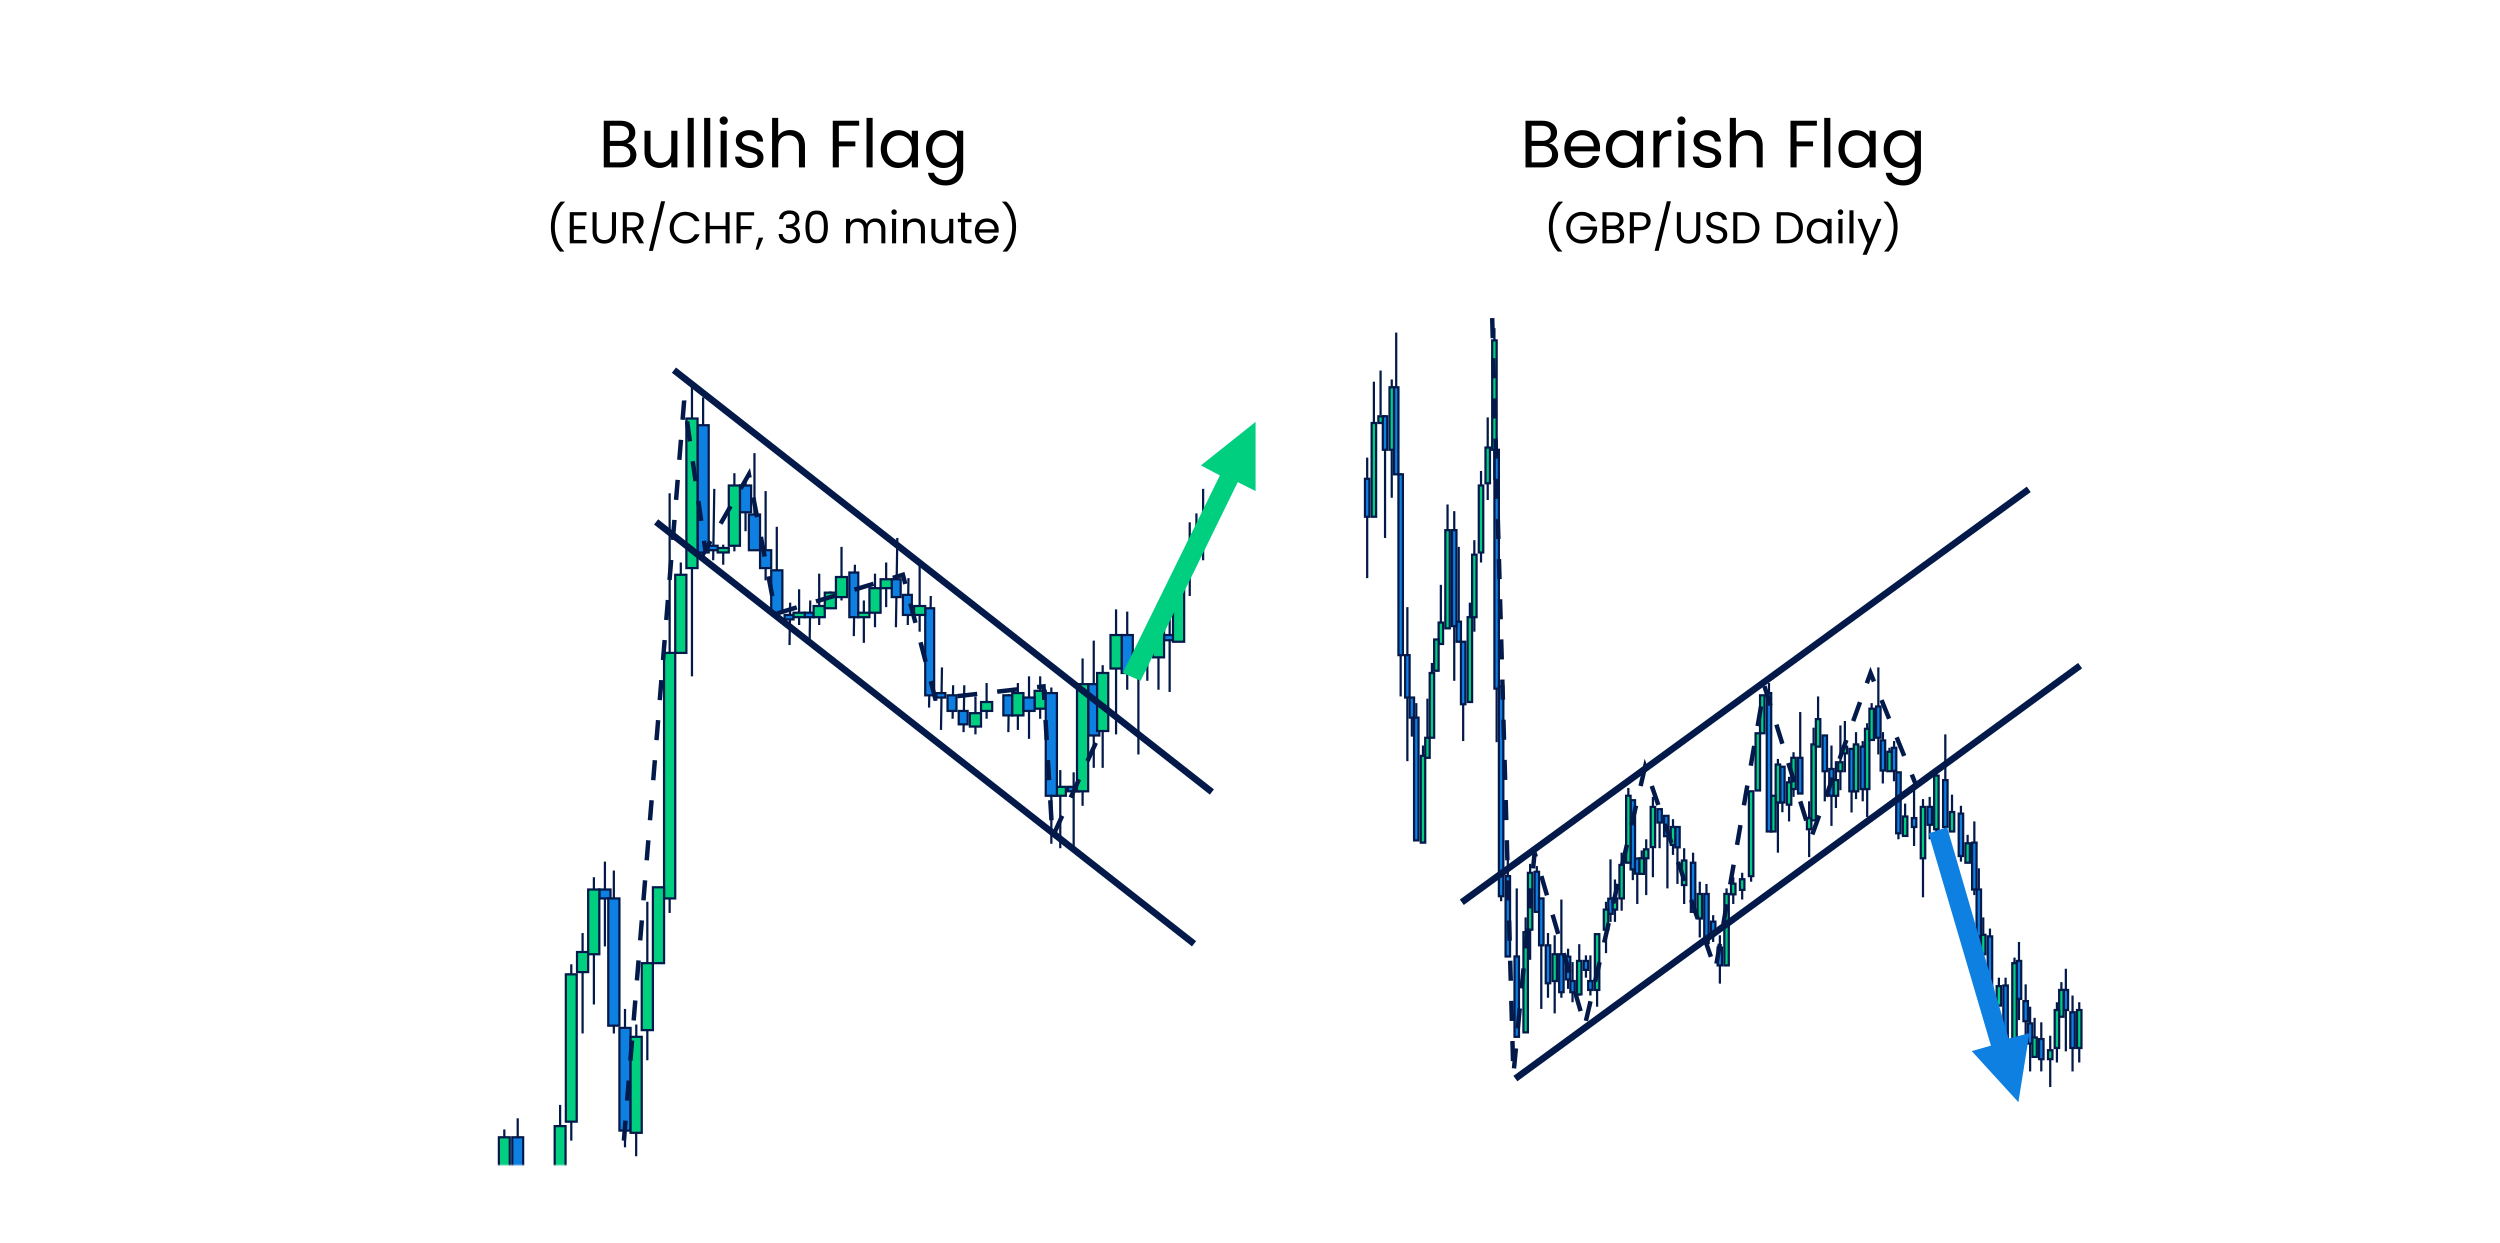 <svg width="1120" height="557" viewBox="0 0 1120 557" fill="none" xmlns="http://www.w3.org/2000/svg">
<path d="M255.936 432V511" stroke="#02194A"/>
<rect x="253.5" y="436.5" width="4.87" height="66" fill="#00CF80" stroke="#02194A"/>
<path d="M261 418L261 463" stroke="#02194A"/>
<rect x="258.5" y="426.5" width="5" height="9" fill="#00CF80" stroke="#02194A"/>
<path d="M271 386L271 424" stroke="#02194A"/>
<rect x="268.5" y="398.5" width="5" height="4" fill="#0E80E1" stroke="#02194A"/>
<path d="M275 390L275 463" stroke="#02194A"/>
<rect x="272.5" y="402.5" width="5" height="57" fill="#0E80E1" stroke="#02194A"/>
<path d="M315 178L315 251" stroke="#02194A"/>
<rect x="312.5" y="190.5" width="5" height="57" fill="#0E80E1" stroke="#02194A"/>
<path d="M334 216L334 238" stroke="#02194A"/>
<rect x="331.5" y="217.5" width="5" height="12" fill="#0E80E1" stroke="#02194A"/>
<path d="M338 203L338 234" stroke="#02194A"/>
<rect x="335.5" y="230.5" width="5" height="16" fill="#0E80E1" stroke="#02194A"/>
<path d="M343 220L343 260" stroke="#02194A"/>
<rect x="340.5" y="246.5" width="5" height="8" fill="#0E80E1" stroke="#02194A"/>
<path d="M348 236L348 276" stroke="#02194A"/>
<rect x="345.5" y="255.5" width="5" height="19" fill="#0E80E1" stroke="#02194A"/>
<path d="M280 452L280 514" stroke="#02194A"/>
<rect x="277.5" y="460.5" width="5" height="46" fill="#0E80E1" stroke="#02194A"/>
<path d="M266.064 393V450" stroke="#02194A"/>
<rect x="263.5" y="398.5" width="5" height="29" fill="#00CF80" stroke="#02194A"/>
<path d="M300 221L300 409" stroke="#02194A"/>
<rect x="297.5" y="292.5" width="5" height="110" fill="#00CF80" stroke="#02194A"/>
<path d="M285.062 459L284.998 518" stroke="#02194A"/>
<rect x="282.5" y="464.5" width="5" height="43" fill="#00CF80" stroke="#02194A"/>
<path d="M290 404L290 475" stroke="#02194A"/>
<rect x="287.5" y="431.5" width="5" height="30" fill="#00CF80" stroke="#02194A"/>
<path d="M305 252L305 290" stroke="#02194A"/>
<rect x="302.5" y="257.5" width="5" height="35" fill="#00CF80" stroke="#02194A"/>
<path d="M329 212L329 247" stroke="#02194A"/>
<rect x="326.5" y="217.5" width="5" height="27" fill="#00CF80" stroke="#02194A"/>
<path d="M324 244L324 253" stroke="#02194A"/>
<rect x="321.5" y="245.5" width="5" height="2" fill="#00CF80" stroke="#02194A"/>
<path d="M320 219L319.5 251" stroke="#02194A"/>
<rect x="317.5" y="244.5" width="4" height="2" fill="#0E80E1" stroke="#02194A"/>
<path d="M354 270L353.703 288.998" stroke="#02194A"/>
<rect x="351.5" y="275.5" width="4" height="2" fill="#0E80E1" stroke="#02194A"/>
<path d="M383 253L382.5 284.996" stroke="#02194A"/>
<rect x="380.5" y="256.5" width="4" height="20" fill="#0E80E1" stroke="#02194A"/>
<path d="M363 269L362.703 287.998" stroke="#02194A"/>
<rect x="360.5" y="274.5" width="4" height="2" fill="#0E80E1" stroke="#02194A"/>
<path d="M422 299L421.563 326.997" stroke="#02194A"/>
<rect x="419.5" y="310.5" width="4" height="2" fill="#0E80E1" stroke="#02194A"/>
<path d="M427 307L426.766 321.998" stroke="#02194A"/>
<rect x="424.5" y="311.5" width="4" height="7" fill="#0E80E1" stroke="#02194A"/>
<path d="M432 307L431.672 327.997" stroke="#02194A"/>
<rect x="429.5" y="318.5" width="4" height="6" fill="#0E80E1" stroke="#02194A"/>
<path d="M452 311L451.734 327.998" stroke="#02194A"/>
<rect x="449.5" y="311.5" width="4" height="9" fill="#0E80E1" stroke="#02194A"/>
<path d="M402 241L401.375 280.995" stroke="#02194A"/>
<rect x="399.5" y="259.5" width="4" height="8" fill="#0E80E1" stroke="#02194A"/>
<path d="M407 259L406.672 279.997" stroke="#02194A"/>
<rect x="404.5" y="266.5" width="4" height="9" fill="#0E80E1" stroke="#02194A"/>
<path d="M417 267L416.219 316.994" stroke="#02194A"/>
<rect x="414.5" y="272.5" width="4" height="39" fill="#0E80E1" stroke="#02194A"/>
<path d="M358 264L358 280" stroke="#02194A"/>
<rect x="355.5" y="274.5" width="5" height="2" fill="#00CF80" stroke="#02194A"/>
<path d="M387 269L387 288" stroke="#02194A"/>
<rect x="384.5" y="274.5" width="5" height="2" fill="#00CF80" stroke="#02194A"/>
<path d="M412 251V283" stroke="#02194A"/>
<rect x="409.5" y="271.5" width="5" height="4" fill="#00CF80" stroke="#02194A"/>
<path d="M397 252L397 272" stroke="#02194A"/>
<rect x="394.5" y="259.5" width="5" height="4" fill="#00CF80" stroke="#02194A"/>
<path d="M490 287L490 344" stroke="#02194A"/>
<rect x="487.5" y="306.5" width="5" height="23" fill="#0E80E1" stroke="#02194A"/>
<path d="M505 274L505 309" stroke="#02194A"/>
<rect x="502.5" y="284.5" width="5" height="17" fill="#0E80E1" stroke="#02194A"/>
<path d="M510 295L510 338" stroke="#02194A"/>
<rect x="507.5" y="292.5" width="5" height="8" fill="#0E80E1" stroke="#02194A"/>
<path d="M514 289.109L514 305" stroke="#02194A"/>
<rect x="511.5" y="288.5" width="5" height="2.326" fill="#0E80E1" stroke="#02194A"/>
<path d="M524 276L524 310" stroke="#02194A"/>
<rect x="521.5" y="284.5" width="5" height="2.326" fill="#0E80E1" stroke="#02194A"/>
<path d="M437 312L437 329" stroke="#02194A"/>
<rect x="434.5" y="319.5" width="5" height="6" fill="#00CF80" stroke="#02194A"/>
<path d="M442 306L442 322" stroke="#02194A"/>
<rect x="439.5" y="314.5" width="5" height="4" fill="#00CF80" stroke="#02194A"/>
<path d="M475 345L475 380" stroke="#02194A"/>
<rect x="472.5" y="352.5" width="5" height="4" fill="#00CF80" stroke="#02194A"/>
<path d="M481 346L481 381" stroke="#02194A"/>
<rect x="478.5" y="352.5" width="5" height="2" fill="#0E80E1" stroke="#02194A"/>
<path d="M456 306L456 327" stroke="#02194A"/>
<rect x="453.5" y="310.5" width="5" height="10" fill="#00CF80" stroke="#02194A"/>
<path d="M485 295L485 361" stroke="#02194A"/>
<rect x="482.5" y="306.5" width="5" height="48" fill="#00CF80" stroke="#02194A"/>
<path d="M494 298L494 344" stroke="#02194A"/>
<rect x="491.5" y="301.5" width="5" height="26" fill="#00CF80" stroke="#02194A"/>
<path d="M500 273L500 329" stroke="#02194A"/>
<rect x="497.5" y="284.5" width="5" height="15" fill="#00CF80" stroke="#02194A"/>
<path d="M615.5 171L615.5 227" stroke="#02194A"/>
<rect x="614.5" y="189.5" width="2" height="42" fill="#00CF80" stroke="#02194A"/>
<path d="M612.5 205L612.5 259" stroke="#02194A"/>
<rect x="611.5" y="214.5" width="2" height="17" fill="#0E80E1" stroke="#02194A"/>
<path d="M632.5 313L632.5 330" stroke="#02194A"/>
<rect x="631.5" y="312.5" width="2" height="9" fill="#0E80E1" stroke="#02194A"/>
<path d="M653.5 245L653.5 285" stroke="#02194A"/>
<rect x="652.5" y="278.5" width="2" height="9" fill="#0E80E1" stroke="#02194A"/>
<path d="M655.5 292L655.5 332" stroke="#02194A"/>
<rect x="654.5" y="287.5" width="2" height="28" fill="#0E80E1" stroke="#02194A"/>
<path d="M670.5 292.5L670.5 332.5" stroke="#02194A"/>
<rect x="669.5" y="201.5" width="2" height="107" fill="#0E80E1" stroke="#02194A"/>
<path d="M672.5 368L672.5 403.741" stroke="#02194A"/>
<rect x="671.5" y="307.5" width="2" height="94" fill="#0E80E1" stroke="#02194A"/>
<path d="M675.5 377L675.5 412.741" stroke="#02194A"/>
<rect x="674.5" y="392.5" width="2" height="36" fill="#0E80E1" stroke="#02194A"/>
<path d="M679.5 398L679.5 433.741" stroke="#02194A"/>
<rect x="678.5" y="428.5" width="2" height="36" fill="#0E80E1" stroke="#02194A"/>
<path d="M688.5 388L688.5 406.307" stroke="#02194A"/>
<rect x="687.5" y="390.549" width="2" height="17.951" fill="#0E80E1" stroke="#02194A"/>
<path d="M731.5 376L731.5 394.307" stroke="#02194A"/>
<rect x="730.5" y="358.5" width="2" height="31" fill="#0E80E1" stroke="#02194A"/>
<path d="M690.5 412L690.5 452" stroke="#02194A"/>
<rect x="689.5" y="402.5" width="2" height="21" fill="#0E80E1" stroke="#02194A"/>
<path d="M693.5 418L693.5 447" stroke="#02194A"/>
<rect x="692.5" y="423.5" width="2" height="17" fill="#0E80E1" stroke="#02194A"/>
<path d="M702.5 425L702.5 443" stroke="#02194A"/>
<rect x="701.5" y="428.603" width="2" height="10.172" fill="#0E80E1" stroke="#02194A"/>
<path d="M704.5 431L704.5 449" stroke="#02194A"/>
<rect x="703.5" y="439.5" width="2" height="5" fill="#0E80E1" stroke="#02194A"/>
<path d="M710.5 428L710.5 438" stroke="#02194A"/>
<rect x="709.5" y="430.5" width="2" height="4" fill="#0E80E1" stroke="#02194A"/>
<path d="M712.5 428L712.5 446" stroke="#02194A"/>
<rect x="711.5" y="439.5" width="2" height="4" fill="#0E80E1" stroke="#02194A"/>
<path d="M721.5 385L721.5 413" stroke="#02194A"/>
<rect x="720.5" y="402.611" width="2" height="6.778" fill="#0E80E1" stroke="#02194A"/>
<path d="M733.5 390L733.5 405" stroke="#02194A"/>
<rect x="732.5" y="384.611" width="2" height="6.778" fill="#0E80E1" stroke="#02194A"/>
<path d="M798.5 348.889L798.5 363.889" stroke="#02194A"/>
<rect x="797.5" y="343.5" width="2" height="16" fill="#0E80E1" stroke="#02194A"/>
<path d="M806.5 319L806.5 345" stroke="#02194A"/>
<rect x="805.5" y="339.5" width="2" height="16" fill="#0E80E1" stroke="#02194A"/>
<path d="M817.5 333L817.5 359" stroke="#02194A"/>
<rect x="816.5" y="329.5" width="2" height="16" fill="#0E80E1" stroke="#02194A"/>
<path d="M820.5 334L820.5 370" stroke="#02194A"/>
<rect x="819.5" y="344.5" width="2" height="12" fill="#0E80E1" stroke="#02194A"/>
<path d="M857.5 353L857.5 379" stroke="#02194A"/>
<rect x="856.5" y="366.5" width="2" height="4" fill="#0E80E1" stroke="#02194A"/>
<path d="M864.5 357L864.5 376" stroke="#02194A"/>
<rect x="863.5" y="361.5" width="2" height="8" fill="#0E80E1" stroke="#02194A"/>
<path d="M878.5 361L878.5 386" stroke="#02194A"/>
<rect x="877.5" y="364.5" width="2" height="19" fill="#0E80E1" stroke="#02194A"/>
<path d="M884.5 368L884.5 401" stroke="#02194A"/>
<rect x="883.5" y="377.5" width="2" height="21" fill="#0E80E1" stroke="#02194A"/>
<path d="M886.5 389L886.5 422" stroke="#02194A"/>
<rect x="885.5" y="398.5" width="2" height="21" fill="#0E80E1" stroke="#02194A"/>
<path d="M891.5 416L891.5 449" stroke="#02194A"/>
<rect x="890.5" y="419.5" width="2" height="24" fill="#0E80E1" stroke="#02194A"/>
<path d="M898.5 438L898.5 471" stroke="#02194A"/>
<rect x="897.5" y="441.5" width="2" height="24" fill="#0E80E1" stroke="#02194A"/>
<path d="M904.5 422L904.5 457" stroke="#02194A"/>
<rect x="903.5" y="430.5" width="2" height="17" fill="#0E80E1" stroke="#02194A"/>
<path d="M907.5 441L907.5 470" stroke="#02194A"/>
<rect x="906.5" y="448.5" width="2" height="9" fill="#0E80E1" stroke="#02194A"/>
<path d="M909.5 451L909.5 480" stroke="#02194A"/>
<rect x="908.5" y="458.5" width="2" height="9" fill="#0E80E1" stroke="#02194A"/>
<path d="M914.5 458L914.5 480" stroke="#02194A"/>
<rect x="913.5" y="465.5" width="2" height="9" fill="#0E80E1" stroke="#02194A"/>
<path d="M925.5 434L925.5 471" stroke="#02194A"/>
<rect x="924.5" y="443.5" width="2" height="9" fill="#0E80E1" stroke="#02194A"/>
<path d="M928.5 446L928.5 480" stroke="#02194A"/>
<rect x="927.5" y="453.5" width="2" height="16" fill="#0E80E1" stroke="#02194A"/>
<path d="M871.5 329L871.5 373" stroke="#02194A"/>
<rect x="870.5" y="349.5" width="2" height="21" fill="#0E80E1" stroke="#02194A"/>
<path d="M829.5 337L829.5 364" stroke="#02194A"/>
<rect x="828.5" y="335.5" width="2" height="19" fill="#0E80E1" stroke="#02194A"/>
<path d="M834.5 332L834.5 359" stroke="#02194A"/>
<rect x="833.5" y="334.5" width="2" height="19" fill="#0E80E1" stroke="#02194A"/>
<path d="M841.5 299L841.5 338" stroke="#02194A"/>
<rect x="840.5" y="316.5" width="2" height="14" fill="#0E80E1" stroke="#02194A"/>
<path d="M843.562 328.004L843.506 351.004" stroke="#02194A"/>
<rect x="842.553" y="331.704" width="2" height="13.493" transform="rotate(0.141 842.553 331.704)" fill="#0E80E1" stroke="#02194A"/>
<path d="M848.557 332.004L848.512 350.004" stroke="#02194A"/>
<rect x="847.548" y="335.008" width="2" height="10.342" transform="rotate(0.141 847.548 335.008)" fill="#0E80E1" stroke="#02194A"/>
<path d="M850.543 358L850.499 376" stroke="#02194A"/>
<rect x="849.534" y="346.008" width="2" height="27.297" transform="rotate(0.141 849.534 346.008)" fill="#0E80E1" stroke="#02194A"/>
<path d="M743.5 365L743.5 380" stroke="#02194A"/>
<rect x="742.5" y="362.5" width="2" height="6" fill="#0E80E1" stroke="#02194A"/>
<path d="M747 369L747 398" stroke="#02194A"/>
<rect x="745.5" y="365.5" width="2" height="9.111" fill="#0E80E1" stroke="#02194A"/>
<path d="M751.5 374.333L751.5 396" stroke="#02194A"/>
<rect x="750.5" y="370.5" width="2" height="9.111" fill="#0E80E1" stroke="#02194A"/>
<path d="M758.5 382L758.5 403.667" stroke="#02194A"/>
<rect x="757.5" y="386.5" width="2" height="22" fill="#0E80E1" stroke="#02194A"/>
<path d="M792.5 306L792.5 327.667" stroke="#02194A"/>
<rect x="791.5" y="310.5" width="2" height="62" fill="#0E80E1" stroke="#02194A"/>
<path d="M764.5 396L764.5 417.667" stroke="#02194A"/>
<rect x="763.5" y="400.5" width="2" height="22" fill="#0E80E1" stroke="#02194A"/>
<path d="M770.5 419L770.5 440.667" stroke="#02194A"/>
<rect x="769.5" y="424.5" width="2" height="8" fill="#0E80E1" stroke="#02194A"/>
<path d="M699.5 403L699.5 447" stroke="#02194A"/>
<rect x="698.5" y="427.5" width="2" height="17" fill="#0E80E1" stroke="#02194A"/>
<path d="M634.5 315L634.5 353" stroke="#02194A"/>
<rect x="633.5" y="321.5" width="2" height="55" fill="#0E80E1" stroke="#02194A"/>
<path d="M630.5 272L630.5 341" stroke="#02194A"/>
<rect x="629.5" y="293.5" width="2" height="19" fill="#0E80E1" stroke="#02194A"/>
<path d="M651.5 229L651.5 305" stroke="#02194A"/>
<rect x="650.5" y="237.5" width="2" height="43" fill="#0E80E1" stroke="#02194A"/>
<path d="M625.5 149L625.5 203" stroke="#02194A"/>
<rect x="624.5" y="173.5" width="2" height="39" fill="#0E80E1" stroke="#02194A"/>
<path d="M620.5 186L620.5 241" stroke="#02194A"/>
<rect x="619.5" y="186.5" width="2" height="15" fill="#0E80E1" stroke="#02194A"/>
<path d="M627.5 212L627.5 312" stroke="#02194A"/>
<rect x="626.5" y="212.5" width="2" height="81" fill="#0E80E1" stroke="#02194A"/>
<path d="M618.5 166L618.5 186" stroke="#02194A"/>
<rect x="617.5" y="186.5" width="2" height="3" fill="#00CF80" stroke="#02194A"/>
<path d="M623.5 170L623.5 223" stroke="#02194A"/>
<rect x="622.5" y="173.5" width="2" height="28" fill="#00CF80" stroke="#02194A"/>
<path d="M637.5 334L637.5 361.5" stroke="#02194A"/>
<rect x="636.5" y="338.625" width="2" height="38.875" fill="#00CF80" stroke="#02194A"/>
<path d="M639.5 313L639.5 336" stroke="#02194A"/>
<rect x="638.5" y="330.531" width="2" height="8.969" fill="#00CF80" stroke="#02194A"/>
<path d="M641.5 297L641.5 320" stroke="#02194A"/>
<rect x="640.5" y="301.5" width="2" height="29" fill="#00CF80" stroke="#02194A"/>
<path d="M683.5 411L683.5 446.176" stroke="#02194A"/>
<rect x="682.5" y="417.618" width="2" height="44.882" fill="#00CF80" stroke="#02194A"/>
<path d="M685.5 387L685.5 430" stroke="#02194A"/>
<rect x="684.5" y="391.029" width="2" height="25.471" fill="#00CF80" stroke="#02194A"/>
<path d="M696.5 419L696.5 454" stroke="#02194A"/>
<rect x="695.5" y="427.5" width="2" height="12" fill="#00CF80" stroke="#02194A"/>
<path d="M707.5 423L707.5 446" stroke="#02194A"/>
<rect x="706.5" y="430.5" width="2" height="15" fill="#00CF80" stroke="#02194A"/>
<path d="M719.5 404L719.5 427" stroke="#02194A"/>
<rect x="718.5" y="407.5" width="2" height="9" fill="#00CF80" stroke="#02194A"/>
<path d="M723.5 394L723.5 413" stroke="#02194A"/>
<rect x="722.5" y="402.5" width="2" height="5" fill="#00CF80" stroke="#02194A"/>
<path d="M735.5 381L735.5 390" stroke="#02194A"/>
<rect x="734.5" y="384.5" width="2" height="7" fill="#00CF80" stroke="#02194A"/>
<path d="M737.5 376L737.5 401" stroke="#02194A"/>
<rect x="736.5" y="380.5" width="2" height="4" fill="#00CF80" stroke="#02194A"/>
<path d="M749.5 367L749.5 383" stroke="#02194A"/>
<rect x="748.5" y="370.5" width="2" height="8" fill="#00CF80" stroke="#02194A"/>
<path d="M754.5 380L754.5 405" stroke="#02194A"/>
<rect x="753.5" y="385.5" width="2" height="11" fill="#00CF80" stroke="#02194A"/>
<path d="M761.5 395L761.5 420" stroke="#02194A"/>
<rect x="760.5" y="400.5" width="2" height="11" fill="#00CF80" stroke="#02194A"/>
<path d="M767.5 410L767.5 422" stroke="#02194A"/>
<rect x="766.5" y="412.9" width="2" height="4.76" fill="#0E80E1" stroke="#02194A"/>
<path d="M776.5 393L776.5 405" stroke="#02194A"/>
<rect x="775.5" y="395.9" width="2" height="4.76" fill="#00CF80" stroke="#02194A"/>
<path d="M780.5 391L780.5 403" stroke="#02194A"/>
<rect x="779.5" y="393.9" width="2" height="4.76" fill="#00CF80" stroke="#02194A"/>
<path d="M796.5 340L796.5 382" stroke="#02194A"/>
<rect x="795.5" y="342.5" width="2" height="17" fill="#00CF80" stroke="#02194A"/>
<path d="M801.5 348L801.5 368" stroke="#02194A"/>
<rect x="800.5" y="350.5" width="2" height="10" fill="#00CF80" stroke="#02194A"/>
<path d="M810.5 359L810.5 384" stroke="#02194A"/>
<rect x="809.5" y="366.5" width="2" height="5" fill="#00CF80" stroke="#02194A"/>
<path d="M812.5 326L812.5 367" stroke="#02194A"/>
<rect x="811.5" y="333.5" width="2" height="34" fill="#00CF80" stroke="#02194A"/>
<path d="M814.5 312L814.5 327.619" stroke="#02194A"/>
<rect x="813.5" y="322.167" width="2" height="12.333" fill="#00CF80" stroke="#02194A"/>
<path d="M822.5 341L822.5 362" stroke="#02194A"/>
<rect x="821.5" y="349.5" width="2" height="7" fill="#00CF80" stroke="#02194A"/>
<path d="M824.5 325L824.5 354" stroke="#02194A"/>
<rect x="823.5" y="341.5" width="2" height="4" fill="#00CF80" stroke="#02194A"/>
<path d="M826.5 323L826.5 346" stroke="#02194A"/>
<rect x="825.5" y="334.5" width="2" height="3" fill="#00CF80" stroke="#02194A"/>
<path d="M831.5 328L831.5 358" stroke="#02194A"/>
<rect x="830.5" y="333.5" width="2" height="21" fill="#00CF80" stroke="#02194A"/>
<path d="M836.5 324L836.5 366" stroke="#02194A"/>
<rect x="835.5" y="326.5" width="2" height="27" fill="#00CF80" stroke="#02194A"/>
<path d="M838.5 315L838.5 331" stroke="#02194A"/>
<rect x="837.5" y="317.5" width="2" height="14" fill="#00CF80" stroke="#02194A"/>
<path d="M846.5 335L846.5 345.353" stroke="#02194A"/>
<rect x="845.5" y="336.794" width="2" height="8.706" fill="#00CF80" stroke="#02194A"/>
<path d="M853.5 360L853.5 370.353" stroke="#02194A"/>
<rect x="852.5" y="365.794" width="2" height="8.706" fill="#00CF80" stroke="#02194A"/>
<path d="M874.5 356L874.5 366.353" stroke="#02194A"/>
<rect x="873.5" y="363.794" width="2" height="8.706" fill="#00CF80" stroke="#02194A"/>
<path d="M881.5 374L881.5 384.353" stroke="#02194A"/>
<rect x="880.5" y="377.794" width="2" height="8.706" fill="#00CF80" stroke="#02194A"/>
<path d="M888.5 411L888.5 421.353" stroke="#02194A"/>
<rect x="887.5" y="418.794" width="2" height="8.706" fill="#00CF80" stroke="#02194A"/>
<path d="M895.5 438L895.5 448.353" stroke="#02194A"/>
<rect x="894.5" y="441.794" width="2" height="8.706" fill="#00CF80" stroke="#02194A"/>
<path d="M911.5 456L911.5 466.353" stroke="#02194A"/>
<rect x="910.5" y="464.794" width="2" height="8.706" fill="#00CF80" stroke="#02194A"/>
<path d="M923.5 440L923.5 450.353" stroke="#02194A"/>
<rect x="922.5" y="443.5" width="2" height="12" fill="#00CF80" stroke="#02194A"/>
<path d="M918.5 464L918.5 487" stroke="#02194A"/>
<rect x="917.5" y="470.5" width="2" height="4" fill="#00CF80" stroke="#02194A"/>
<path d="M921.5 449L921.5 476" stroke="#02194A"/>
<rect x="920.5" y="452.5" width="2" height="17" fill="#00CF80" stroke="#02194A"/>
<path d="M931.5 449L931.5 476" stroke="#02194A"/>
<rect x="930.5" y="452.5" width="2" height="17" fill="#00CF80" stroke="#02194A"/>
<path d="M902.5 429L902.5 439.353" stroke="#02194A"/>
<rect x="901.5" y="431.5" width="2" height="39" fill="#00CF80" stroke="#02194A"/>
<path d="M861.5 358L861.5 402" stroke="#02194A"/>
<rect x="860.5" y="361.5" width="2" height="23" fill="#00CF80" stroke="#02194A"/>
<path d="M867.5 344L867.5 375" stroke="#02194A"/>
<rect x="866.5" y="347.5" width="2" height="24" fill="#00CF80" stroke="#02194A"/>
<path d="M803.5 337L803.5 357" stroke="#02194A"/>
<rect x="802.5" y="339.5" width="2" height="14" fill="#00CF80" stroke="#02194A"/>
<path d="M784.5 383L784.5 395" stroke="#02194A"/>
<rect x="783.5" y="354.5" width="2" height="38" fill="#00CF80" stroke="#02194A"/>
<path d="M787.5 343L787.5 351.195" stroke="#02194A"/>
<rect x="786.5" y="328.5" width="2" height="25.634" fill="#00CF80" stroke="#02194A"/>
<path d="M789.5 321.137L789.5 326.676" stroke="#02194A"/>
<rect x="788.5" y="311.5" width="2" height="17" fill="#00CF80" stroke="#02194A"/>
<path d="M794.5 365.574L794.5 370.805" stroke="#02194A"/>
<rect x="793.5" y="356.5" width="2" height="16" fill="#00CF80" stroke="#02194A"/>
<path d="M773.5 398L773.5 410" stroke="#02194A"/>
<rect x="772.5" y="400.5" width="2" height="32" fill="#00CF80" stroke="#02194A"/>
<path d="M740.5 357L740.5 393" stroke="#02194A"/>
<rect x="739.5" y="361.5" width="2" height="18" fill="#00CF80" stroke="#02194A"/>
<path d="M726.5 382L726.5 408" stroke="#02194A"/>
<rect x="725.5" y="387.5" width="2" height="15" fill="#00CF80" stroke="#02194A"/>
<path d="M729.5 353L729.5 379" stroke="#02194A"/>
<rect x="728.5" y="356.5" width="2" height="30" fill="#00CF80" stroke="#02194A"/>
<path d="M715.5 428L715.5 451" stroke="#02194A"/>
<rect x="714.5" y="418.5" width="2" height="25" fill="#00CF80" stroke="#02194A"/>
<path d="M645.5 262L645.5 286" stroke="#02194A"/>
<rect x="644.5" y="278.912" width="2" height="9.588" fill="#00CF80" stroke="#02194A"/>
<path d="M658.5 270L658.5 294" stroke="#02194A"/>
<rect x="657.5" y="276.5" width="2" height="38" fill="#00CF80" stroke="#02194A"/>
<path d="M660.5 242L660.5 283" stroke="#02194A"/>
<rect x="659.5" y="248.5" width="2" height="28" fill="#00CF80" stroke="#02194A"/>
<path d="M663.5 211L663.5 252" stroke="#02194A"/>
<rect x="662.5" y="217.5" width="2" height="30" fill="#00CF80" stroke="#02194A"/>
<path d="M666.5 187L666.5 224" stroke="#02194A"/>
<rect x="665.5" y="200.5" width="2" height="16" fill="#00CF80" stroke="#02194A"/>
<path d="M669.5 147L669.5 215" stroke="#02194A"/>
<rect x="668.5" y="152.5" width="2" height="49" fill="#00CF80" stroke="#02194A"/>
<path d="M648.5 226L648.5 250" stroke="#02194A"/>
<rect x="647.5" y="237.5" width="2" height="44" fill="#00CF80" stroke="#02194A"/>
<rect x="642.5" y="286.5" width="2" height="14" fill="#00CF80" stroke="#02194A"/>
<path d="M519 270V309" stroke="#02194A"/>
<rect x="516.5" y="277.5" width="5" height="17" fill="#00CF80" stroke="#02194A"/>
<path d="M528 256L528 287" stroke="#02194A"/>
<rect x="525.5" y="263.5" width="5" height="24" fill="#00CF80" stroke="#02194A"/>
<path d="M466 303L466 322" stroke="#02194A"/>
<rect x="463.5" y="309.5" width="5" height="8" fill="#00CF80" stroke="#02194A"/>
<path d="M461 303L461 331" stroke="#02194A"/>
<rect x="458.5" y="312.5" width="5" height="6" fill="#0E80E1" stroke="#02194A"/>
<path d="M471 308L471 378" stroke="#02194A"/>
<rect x="468.5" y="310.5" width="5" height="46" fill="#0E80E1" stroke="#02194A"/>
<path d="M367 257L367 280" stroke="#02194A"/>
<rect x="364.5" y="271.5" width="5" height="5" fill="#00CF80" stroke="#02194A"/>
<path d="M392 257L392 281" stroke="#02194A"/>
<rect x="389.5" y="263.5" width="5" height="11" fill="#00CF80" stroke="#02194A"/>
<path d="M377 245L377 269" stroke="#02194A"/>
<rect x="374.5" y="258.5" width="5" height="9" fill="#00CF80" stroke="#02194A"/>
<path d="M372 265L372 271" stroke="#02194A"/>
<rect x="369.5" y="265.5" width="5" height="7" fill="#00CF80" stroke="#02194A"/>
<path d="M310 171L310 303" stroke="#02194A"/>
<rect x="307.5" y="187.5" width="5" height="67" fill="#00CF80" stroke="#02194A"/>
<path d="M295 399L295 430" stroke="#02194A"/>
<rect x="292.5" y="397.5" width="5" height="34" fill="#00CF80" stroke="#02194A"/>
<path d="M533 234L533 267" stroke="#02194A"/>
<path d="M536 230L536 251" stroke="#02194A"/>
<path d="M539 219L539 251" stroke="#02194A"/>
<mask id="mask0_2471_33680" style="mask-type:alpha" maskUnits="userSpaceOnUse" x="219" y="493" width="38" height="29">
<rect x="219" y="493" width="38" height="29" fill="#D9D9D9"/>
</mask>
<g mask="url(#mask0_2471_33680)">
<path d="M225.936 506V526" stroke="#02194A"/>
<rect x="223.5" y="509.5" width="4.87" height="20" fill="#00CF80" stroke="#02194A"/>
<path d="M231.934 501V521" stroke="#02194A"/>
<rect x="229.5" y="509.5" width="4.87" height="20" fill="#0E80E1" stroke="#02194A"/>
<path d="M250.936 495V515" stroke="#02194A"/>
<rect x="248.5" y="504.5" width="4.87" height="20" fill="#00CF80" stroke="#02194A"/>
</g>
<path d="M279.5 511L306.5 179.5L316 246.5L335.5 212.5L347.5 275L404.5 257.5L419 313L467.5 307.5L471.5 375L492 330.5" stroke="#02194A" stroke-width="2" stroke-dasharray="9 9"/>
<line x1="301.926" y1="165.82" x2="542.926" y2="354.82" stroke="#02194A" stroke-width="3"/>
<line x1="908.883" y1="219.212" x2="654.883" y2="404.212" stroke="#02194A" stroke-width="3"/>
<line x1="931.885" y1="298.211" x2="678.885" y2="483.211" stroke="#02194A" stroke-width="3"/>
<line x1="293.926" y1="233.82" x2="534.926" y2="422.82" stroke="#02194A" stroke-width="3"/>
<path d="M546.5 213L503 301.5L511 305L554.5 216L562.5 220V189L538 208.5L546.5 213Z" fill="#00CF80"/>
<path d="M899.865 465.263L872.289 370.584L864.022 373.396L891.935 468.444L883.331 470.887L904.239 493.774L909.175 462.852L899.865 465.263Z" fill="#0E80E1"/>
<path d="M668.5 142.5L678 481.5L687.5 382L710 459.5L737 343.5L768.5 434.5L790.5 307.5L811.5 375L838 301.5L858.5 352" stroke="#02194A" stroke-width="2" stroke-dasharray="9 9"/>
<path d="M280.958 64.23C281.718 64.35 282.408 64.66 283.028 65.16C283.668 65.66 284.168 66.28 284.528 67.02C284.908 67.76 285.098 68.55 285.098 69.39C285.098 70.45 284.828 71.41 284.288 72.27C283.748 73.11 282.958 73.78 281.918 74.28C280.898 74.76 279.688 75 278.288 75H270.488V54.09H277.988C279.408 54.09 280.618 54.33 281.618 54.81C282.618 55.27 283.368 55.9 283.868 56.7C284.368 57.5 284.618 58.4 284.618 59.4C284.618 60.64 284.278 61.67 283.598 62.49C282.938 63.29 282.058 63.87 280.958 64.23ZM273.218 63.12H277.808C279.088 63.12 280.078 62.82 280.778 62.22C281.478 61.62 281.828 60.79 281.828 59.73C281.828 58.67 281.478 57.84 280.778 57.24C280.078 56.64 279.068 56.34 277.748 56.34H273.218V63.12ZM278.048 72.75C279.408 72.75 280.468 72.43 281.228 71.79C281.988 71.15 282.368 70.26 282.368 69.12C282.368 67.96 281.968 67.05 281.168 66.39C280.368 65.71 279.298 65.37 277.958 65.37H273.218V72.75H278.048ZM303.466 58.56V75H300.736V72.57C300.216 73.41 299.486 74.07 298.546 74.55C297.626 75.01 296.606 75.24 295.486 75.24C294.206 75.24 293.056 74.98 292.036 74.46C291.016 73.92 290.206 73.12 289.606 72.06C289.026 71 288.736 69.71 288.736 68.19V58.56H291.436V67.83C291.436 69.45 291.846 70.7 292.666 71.58C293.486 72.44 294.606 72.87 296.026 72.87C297.486 72.87 298.636 72.42 299.476 71.52C300.316 70.62 300.736 69.31 300.736 67.59V58.56H303.466ZM310.806 52.8V75H308.076V52.8H310.806ZM318.188 52.8V75H315.458V52.8H318.188ZM324.251 55.89C323.731 55.89 323.291 55.71 322.931 55.35C322.571 54.99 322.391 54.55 322.391 54.03C322.391 53.51 322.571 53.07 322.931 52.71C323.291 52.35 323.731 52.17 324.251 52.17C324.751 52.17 325.171 52.35 325.511 52.71C325.871 53.07 326.051 53.51 326.051 54.03C326.051 54.55 325.871 54.99 325.511 55.35C325.171 55.71 324.751 55.89 324.251 55.89ZM325.571 58.56V75H322.841V58.56H325.571ZM336.044 75.27C334.784 75.27 333.654 75.06 332.654 74.64C331.654 74.2 330.864 73.6 330.284 72.84C329.704 72.06 329.384 71.17 329.324 70.17H332.144C332.224 70.99 332.604 71.66 333.284 72.18C333.984 72.7 334.894 72.96 336.014 72.96C337.054 72.96 337.874 72.73 338.474 72.27C339.074 71.81 339.374 71.23 339.374 70.53C339.374 69.81 339.054 69.28 338.414 68.94C337.774 68.58 336.784 68.23 335.444 67.89C334.224 67.57 333.224 67.25 332.444 66.93C331.684 66.59 331.024 66.1 330.464 65.46C329.924 64.8 329.654 63.94 329.654 62.88C329.654 62.04 329.904 61.27 330.404 60.57C330.904 59.87 331.614 59.32 332.534 58.92C333.454 58.5 334.504 58.29 335.684 58.29C337.504 58.29 338.974 58.75 340.094 59.67C341.214 60.59 341.814 61.85 341.894 63.45H339.164C339.104 62.59 338.754 61.9 338.114 61.38C337.494 60.86 336.654 60.6 335.594 60.6C334.614 60.6 333.834 60.81 333.254 61.23C332.674 61.65 332.384 62.2 332.384 62.88C332.384 63.42 332.554 63.87 332.894 64.23C333.254 64.57 333.694 64.85 334.214 65.07C334.754 65.27 335.494 65.5 336.434 65.76C337.614 66.08 338.574 66.4 339.314 66.72C340.054 67.02 340.684 67.48 341.204 68.1C341.744 68.72 342.024 69.53 342.044 70.53C342.044 71.43 341.794 72.24 341.294 72.96C340.794 73.68 340.084 74.25 339.164 74.67C338.264 75.07 337.224 75.27 336.044 75.27ZM354.058 58.26C355.298 58.26 356.418 58.53 357.418 59.07C358.418 59.59 359.198 60.38 359.758 61.44C360.338 62.5 360.628 63.79 360.628 65.31V75H357.928V65.7C357.928 64.06 357.518 62.81 356.698 61.95C355.878 61.07 354.758 60.63 353.338 60.63C351.898 60.63 350.748 61.08 349.888 61.98C349.048 62.88 348.628 64.19 348.628 65.91V75H345.898V52.8H348.628V60.9C349.168 60.06 349.908 59.41 350.848 58.95C351.808 58.49 352.878 58.26 354.058 58.26ZM384.905 54.09V56.31H375.815V63.36H383.195V65.58H375.815V75H373.085V54.09H384.905ZM390.933 52.8V75H388.203V52.8H390.933ZM394.565 66.72C394.565 65.04 394.905 63.57 395.585 62.31C396.265 61.03 397.195 60.04 398.375 59.34C399.575 58.64 400.905 58.29 402.365 58.29C403.805 58.29 405.055 58.6 406.115 59.22C407.175 59.84 407.965 60.62 408.485 61.56V58.56H411.245V75H408.485V71.94C407.945 72.9 407.135 73.7 406.055 74.34C404.995 74.96 403.755 75.27 402.335 75.27C400.875 75.27 399.555 74.91 398.375 74.19C397.195 73.47 396.265 72.46 395.585 71.16C394.905 69.86 394.565 68.38 394.565 66.72ZM408.485 66.75C408.485 65.51 408.235 64.43 407.735 63.51C407.235 62.59 406.555 61.89 405.695 61.41C404.855 60.91 403.925 60.66 402.905 60.66C401.885 60.66 400.955 60.9 400.115 61.38C399.275 61.86 398.605 62.56 398.105 63.48C397.605 64.4 397.355 65.48 397.355 66.72C397.355 67.98 397.605 69.08 398.105 70.02C398.605 70.94 399.275 71.65 400.115 72.15C400.955 72.63 401.885 72.87 402.905 72.87C403.925 72.87 404.855 72.63 405.695 72.15C406.555 71.65 407.235 70.94 407.735 70.02C408.235 69.08 408.485 67.99 408.485 66.75ZM422.639 58.29C424.059 58.29 425.299 58.6 426.359 59.22C427.439 59.84 428.239 60.62 428.759 61.56V58.56H431.519V75.36C431.519 76.86 431.199 78.19 430.559 79.35C429.919 80.53 428.999 81.45 427.799 82.11C426.619 82.77 425.239 83.1 423.659 83.1C421.499 83.1 419.699 82.59 418.259 81.57C416.819 80.55 415.969 79.16 415.709 77.4H418.409C418.709 78.4 419.329 79.2 420.269 79.8C421.209 80.42 422.339 80.73 423.659 80.73C425.159 80.73 426.379 80.26 427.319 79.32C428.279 78.38 428.759 77.06 428.759 75.36V71.91C428.219 72.87 427.419 73.67 426.359 74.31C425.299 74.95 424.059 75.27 422.639 75.27C421.179 75.27 419.849 74.91 418.649 74.19C417.469 73.47 416.539 72.46 415.859 71.16C415.179 69.86 414.839 68.38 414.839 66.72C414.839 65.04 415.179 63.57 415.859 62.31C416.539 61.03 417.469 60.04 418.649 59.34C419.849 58.64 421.179 58.29 422.639 58.29ZM428.759 66.75C428.759 65.51 428.509 64.43 428.009 63.51C427.509 62.59 426.829 61.89 425.969 61.41C425.129 60.91 424.199 60.66 423.179 60.66C422.159 60.66 421.229 60.9 420.389 61.38C419.549 61.86 418.879 62.56 418.379 63.48C417.879 64.4 417.629 65.48 417.629 66.72C417.629 67.98 417.879 69.08 418.379 70.02C418.879 70.94 419.549 71.65 420.389 72.15C421.229 72.63 422.159 72.87 423.179 72.87C424.199 72.87 425.129 72.63 425.969 72.15C426.829 71.65 427.509 70.94 428.009 70.02C428.509 69.08 428.759 67.99 428.759 66.75ZM250.853 112.72C249.573 111.467 248.573 109.873 247.853 107.94C247.146 106.007 246.793 103.92 246.793 101.68C246.793 99.387 247.166 97.247 247.913 95.26C248.673 93.26 249.753 91.613 251.153 90.32H253.053V90.5C251.559 91.9 250.433 93.587 249.673 95.56C248.926 97.52 248.553 99.56 248.553 101.68C248.553 103.747 248.906 105.72 249.613 107.6C250.333 109.48 251.379 111.127 252.753 112.54V112.72H250.853ZM257.075 96.54V101.2H262.155V102.7H257.075V107.5H262.755V109H255.255V95.04H262.755V96.54H257.075ZM267.289 95.06V103.88C267.289 105.12 267.589 106.04 268.189 106.64C268.802 107.24 269.649 107.54 270.729 107.54C271.795 107.54 272.629 107.24 273.229 106.64C273.842 106.04 274.149 105.12 274.149 103.88V95.06H275.969V103.86C275.969 105.02 275.735 106 275.269 106.8C274.802 107.587 274.169 108.173 273.369 108.56C272.582 108.947 271.695 109.14 270.709 109.14C269.722 109.14 268.829 108.947 268.029 108.56C267.242 108.173 266.615 107.587 266.149 106.8C265.695 106 265.469 105.02 265.469 103.86V95.06H267.289ZM286.345 109L283.025 103.3H280.825V109H279.005V95.06H283.505C284.558 95.06 285.445 95.24 286.165 95.6C286.898 95.96 287.445 96.447 287.805 97.06C288.165 97.673 288.345 98.373 288.345 99.16C288.345 100.12 288.065 100.967 287.505 101.7C286.958 102.433 286.132 102.92 285.025 103.16L288.525 109H286.345ZM280.825 101.84H283.505C284.492 101.84 285.232 101.6 285.725 101.12C286.218 100.627 286.465 99.973 286.465 99.16C286.465 98.333 286.218 97.693 285.725 97.24C285.245 96.787 284.505 96.56 283.505 96.56H280.825V101.84ZM297.973 90.16L292.493 112.4H290.693L296.153 90.16H297.973ZM300.005 102.02C300.005 100.66 300.311 99.44 300.925 98.36C301.538 97.267 302.371 96.413 303.425 95.8C304.491 95.187 305.671 94.88 306.965 94.88C308.485 94.88 309.811 95.247 310.945 95.98C312.078 96.713 312.905 97.753 313.425 99.1H311.245C310.858 98.26 310.298 97.613 309.565 97.16C308.845 96.707 307.978 96.48 306.965 96.48C305.991 96.48 305.118 96.707 304.345 97.16C303.571 97.613 302.965 98.26 302.525 99.1C302.085 99.927 301.865 100.9 301.865 102.02C301.865 103.127 302.085 104.1 302.525 104.94C302.965 105.767 303.571 106.407 304.345 106.86C305.118 107.313 305.991 107.54 306.965 107.54C307.978 107.54 308.845 107.32 309.565 106.88C310.298 106.427 310.858 105.78 311.245 104.94H313.425C312.905 106.273 312.078 107.307 310.945 108.04C309.811 108.76 308.485 109.12 306.965 109.12C305.671 109.12 304.491 108.82 303.425 108.22C302.371 107.607 301.538 106.76 300.925 105.68C300.311 104.6 300.005 103.38 300.005 102.02ZM326.874 95.06V109H325.054V102.68H317.954V109H316.134V95.06H317.954V101.18H325.054V95.06H326.874ZM337.861 95.06V96.54H331.801V101.24H336.721V102.72H331.801V109H329.981V95.06H337.861ZM341.94 106.48L339.7 111.86H338.48L339.94 106.48H341.94ZM349.016 98.18C349.11 96.953 349.583 95.993 350.436 95.3C351.29 94.607 352.396 94.26 353.756 94.26C354.663 94.26 355.443 94.427 356.096 94.76C356.763 95.08 357.263 95.52 357.596 96.08C357.943 96.64 358.116 97.273 358.116 97.98C358.116 98.807 357.876 99.52 357.396 100.12C356.93 100.72 356.316 101.107 355.556 101.28V101.38C356.423 101.593 357.11 102.013 357.616 102.64C358.123 103.267 358.376 104.087 358.376 105.1C358.376 105.86 358.203 106.547 357.856 107.16C357.51 107.76 356.99 108.233 356.296 108.58C355.603 108.927 354.77 109.1 353.796 109.1C352.383 109.1 351.223 108.733 350.316 108C349.41 107.253 348.903 106.2 348.796 104.84H350.556C350.65 105.64 350.976 106.293 351.536 106.8C352.096 107.307 352.843 107.56 353.776 107.56C354.71 107.56 355.416 107.32 355.896 106.84C356.39 106.347 356.636 105.713 356.636 104.94C356.636 103.94 356.303 103.22 355.636 102.78C354.97 102.34 353.963 102.12 352.616 102.12H352.156V100.6H352.636C353.863 100.587 354.79 100.387 355.416 100C356.043 99.6 356.356 98.987 356.356 98.16C356.356 97.453 356.123 96.887 355.656 96.46C355.203 96.033 354.55 95.82 353.696 95.82C352.87 95.82 352.203 96.033 351.696 96.46C351.19 96.887 350.89 97.46 350.796 98.18H349.016ZM360.834 101.62C360.834 99.327 361.207 97.54 361.954 96.26C362.7 94.967 364.007 94.32 365.874 94.32C367.727 94.32 369.027 94.967 369.774 96.26C370.52 97.54 370.894 99.327 370.894 101.62C370.894 103.953 370.52 105.767 369.774 107.06C369.027 108.353 367.727 109 365.874 109C364.007 109 362.7 108.353 361.954 107.06C361.207 105.767 360.834 103.953 360.834 101.62ZM369.094 101.62C369.094 100.46 369.014 99.48 368.854 98.68C368.707 97.867 368.394 97.213 367.914 96.72C367.447 96.227 366.767 95.98 365.874 95.98C364.967 95.98 364.274 96.227 363.794 96.72C363.327 97.213 363.014 97.867 362.854 98.68C362.707 99.48 362.634 100.46 362.634 101.62C362.634 102.82 362.707 103.827 362.854 104.64C363.014 105.453 363.327 106.107 363.794 106.6C364.274 107.093 364.967 107.34 365.874 107.34C366.767 107.34 367.447 107.093 367.914 106.6C368.394 106.107 368.707 105.453 368.854 104.64C369.014 103.827 369.094 102.82 369.094 101.62ZM392.204 97.84C393.058 97.84 393.818 98.02 394.484 98.38C395.151 98.727 395.678 99.253 396.064 99.96C396.451 100.667 396.644 101.527 396.644 102.54V109H394.844V102.8C394.844 101.707 394.571 100.873 394.024 100.3C393.491 99.713 392.764 99.42 391.844 99.42C390.898 99.42 390.144 99.727 389.584 100.34C389.024 100.94 388.744 101.813 388.744 102.96V109H386.944V102.8C386.944 101.707 386.671 100.873 386.124 100.3C385.591 99.713 384.864 99.42 383.944 99.42C382.998 99.42 382.244 99.727 381.684 100.34C381.124 100.94 380.844 101.813 380.844 102.96V109H379.024V98.04H380.844V99.62C381.204 99.047 381.684 98.607 382.284 98.3C382.898 97.993 383.571 97.84 384.304 97.84C385.224 97.84 386.038 98.047 386.744 98.46C387.451 98.873 387.978 99.48 388.324 100.28C388.631 99.507 389.138 98.907 389.844 98.48C390.551 98.053 391.338 97.84 392.204 97.84ZM400.57 96.26C400.223 96.26 399.93 96.14 399.69 95.9C399.45 95.66 399.33 95.367 399.33 95.02C399.33 94.673 399.45 94.38 399.69 94.14C399.93 93.9 400.223 93.78 400.57 93.78C400.903 93.78 401.183 93.9 401.41 94.14C401.65 94.38 401.77 94.673 401.77 95.02C401.77 95.367 401.65 95.66 401.41 95.9C401.183 96.14 400.903 96.26 400.57 96.26ZM401.45 98.04V109H399.63V98.04H401.45ZM409.892 97.84C411.225 97.84 412.305 98.247 413.132 99.06C413.958 99.86 414.372 101.02 414.372 102.54V109H412.572V102.8C412.572 101.707 412.298 100.873 411.752 100.3C411.205 99.713 410.458 99.42 409.512 99.42C408.552 99.42 407.785 99.72 407.212 100.32C406.652 100.92 406.372 101.793 406.372 102.94V109H404.552V98.04H406.372V99.6C406.732 99.04 407.218 98.607 407.832 98.3C408.458 97.993 409.145 97.84 409.892 97.84ZM427.065 98.04V109H425.245V107.38C424.898 107.94 424.411 108.38 423.785 108.7C423.171 109.007 422.491 109.16 421.745 109.16C420.891 109.16 420.125 108.987 419.445 108.64C418.765 108.28 418.225 107.747 417.825 107.04C417.438 106.333 417.245 105.473 417.245 104.46V98.04H419.045V104.22C419.045 105.3 419.318 106.133 419.865 106.72C420.411 107.293 421.158 107.58 422.105 107.58C423.078 107.58 423.845 107.28 424.405 106.68C424.965 106.08 425.245 105.207 425.245 104.06V98.04H427.065ZM432.358 99.54V106C432.358 106.533 432.471 106.913 432.698 107.14C432.924 107.353 433.318 107.46 433.878 107.46H435.218V109H433.578C432.564 109 431.804 108.767 431.298 108.3C430.791 107.833 430.538 107.067 430.538 106V99.54H429.118V98.04H430.538V95.28H432.358V98.04H435.218V99.54H432.358ZM447.423 103.1C447.423 103.447 447.403 103.813 447.363 104.2H438.603C438.669 105.28 439.036 106.127 439.703 106.74C440.383 107.34 441.203 107.64 442.163 107.64C442.949 107.64 443.603 107.46 444.123 107.1C444.656 106.727 445.029 106.233 445.243 105.62H447.203C446.909 106.673 446.323 107.533 445.443 108.2C444.563 108.853 443.469 109.18 442.163 109.18C441.123 109.18 440.189 108.947 439.363 108.48C438.549 108.013 437.909 107.353 437.443 106.5C436.976 105.633 436.743 104.633 436.743 103.5C436.743 102.367 436.969 101.373 437.423 100.52C437.876 99.667 438.509 99.013 439.323 98.56C440.149 98.093 441.096 97.86 442.163 97.86C443.203 97.86 444.123 98.087 444.923 98.54C445.723 98.993 446.336 99.62 446.763 100.42C447.203 101.207 447.423 102.1 447.423 103.1ZM445.543 102.72C445.543 102.027 445.389 101.433 445.083 100.94C444.776 100.433 444.356 100.053 443.823 99.8C443.303 99.533 442.723 99.4 442.083 99.4C441.163 99.4 440.376 99.693 439.723 100.28C439.083 100.867 438.716 101.68 438.623 102.72H445.543ZM449.245 112.72V112.54C450.618 111.127 451.658 109.48 452.365 107.6C453.085 105.72 453.445 103.747 453.445 101.68C453.445 99.56 453.065 97.52 452.305 95.56C451.558 93.587 450.438 91.9 448.945 90.5V90.32H450.845C452.245 91.613 453.318 93.26 454.065 95.26C454.825 97.247 455.205 99.387 455.205 101.68C455.205 103.92 454.845 106.007 454.125 107.94C453.418 109.873 452.425 111.467 451.145 112.72H449.245Z" fill="black"/>
<path d="M693.901 64.23C694.661 64.35 695.351 64.66 695.971 65.16C696.611 65.66 697.111 66.28 697.471 67.02C697.851 67.76 698.041 68.55 698.041 69.39C698.041 70.45 697.771 71.41 697.231 72.27C696.691 73.11 695.901 73.78 694.861 74.28C693.841 74.76 692.631 75 691.231 75H683.431V54.09H690.931C692.351 54.09 693.561 54.33 694.561 54.81C695.561 55.27 696.311 55.9 696.811 56.7C697.311 57.5 697.561 58.4 697.561 59.4C697.561 60.64 697.221 61.67 696.541 62.49C695.881 63.29 695.001 63.87 693.901 64.23ZM686.161 63.12H690.751C692.031 63.12 693.021 62.82 693.721 62.22C694.421 61.62 694.771 60.79 694.771 59.73C694.771 58.67 694.421 57.84 693.721 57.24C693.021 56.64 692.011 56.34 690.691 56.34H686.161V63.12ZM690.991 72.75C692.351 72.75 693.411 72.43 694.171 71.79C694.931 71.15 695.311 70.26 695.311 69.12C695.311 67.96 694.911 67.05 694.111 66.39C693.311 65.71 692.241 65.37 690.901 65.37H686.161V72.75H690.991ZM716.83 66.15C716.83 66.67 716.8 67.22 716.74 67.8H703.6C703.7 69.42 704.25 70.69 705.25 71.61C706.27 72.51 707.5 72.96 708.94 72.96C710.12 72.96 711.1 72.69 711.88 72.15C712.68 71.59 713.24 70.85 713.56 69.93H716.5C716.06 71.51 715.18 72.8 713.86 73.8C712.54 74.78 710.9 75.27 708.94 75.27C707.38 75.27 705.98 74.92 704.74 74.22C703.52 73.52 702.56 72.53 701.86 71.25C701.16 69.95 700.81 68.45 700.81 66.75C700.81 65.05 701.15 63.56 701.83 62.28C702.51 61 703.46 60.02 704.68 59.34C705.92 58.64 707.34 58.29 708.94 58.29C710.5 58.29 711.88 58.63 713.08 59.31C714.28 59.99 715.2 60.93 715.84 62.13C716.5 63.31 716.83 64.65 716.83 66.15ZM714.01 65.58C714.01 64.54 713.78 63.65 713.32 62.91C712.86 62.15 712.23 61.58 711.43 61.2C710.65 60.8 709.78 60.6 708.82 60.6C707.44 60.6 706.26 61.04 705.28 61.92C704.32 62.8 703.77 64.02 703.63 65.58H714.01ZM719.413 66.72C719.413 65.04 719.753 63.57 720.433 62.31C721.113 61.03 722.043 60.04 723.223 59.34C724.423 58.64 725.753 58.29 727.213 58.29C728.653 58.29 729.903 58.6 730.963 59.22C732.023 59.84 732.813 60.62 733.333 61.56V58.56H736.093V75H733.333V71.94C732.793 72.9 731.983 73.7 730.903 74.34C729.843 74.96 728.603 75.27 727.183 75.27C725.723 75.27 724.403 74.91 723.223 74.19C722.043 73.47 721.113 72.46 720.433 71.16C719.753 69.86 719.413 68.38 719.413 66.72ZM733.333 66.75C733.333 65.51 733.083 64.43 732.583 63.51C732.083 62.59 731.403 61.89 730.543 61.41C729.703 60.91 728.773 60.66 727.753 60.66C726.733 60.66 725.803 60.9 724.963 61.38C724.123 61.86 723.453 62.56 722.953 63.48C722.453 64.4 722.203 65.48 722.203 66.72C722.203 67.98 722.453 69.08 722.953 70.02C723.453 70.94 724.123 71.65 724.963 72.15C725.803 72.63 726.733 72.87 727.753 72.87C728.773 72.87 729.703 72.63 730.543 72.15C731.403 71.65 732.083 70.94 732.583 70.02C733.083 69.08 733.333 67.99 733.333 66.75ZM743.436 61.23C743.916 60.29 744.596 59.56 745.476 59.04C746.376 58.52 747.466 58.26 748.746 58.26V61.08H748.026C744.966 61.08 743.436 62.74 743.436 66.06V75H740.706V58.56H743.436V61.23ZM753.308 55.89C752.788 55.89 752.348 55.71 751.988 55.35C751.628 54.99 751.448 54.55 751.448 54.03C751.448 53.51 751.628 53.07 751.988 52.71C752.348 52.35 752.788 52.17 753.308 52.17C753.808 52.17 754.228 52.35 754.568 52.71C754.928 53.07 755.108 53.51 755.108 54.03C755.108 54.55 754.928 54.99 754.568 55.35C754.228 55.71 753.808 55.89 753.308 55.89ZM754.628 58.56V75H751.898V58.56H754.628ZM765.101 75.27C763.841 75.27 762.711 75.06 761.711 74.64C760.711 74.2 759.921 73.6 759.341 72.84C758.761 72.06 758.441 71.17 758.381 70.17H761.201C761.281 70.99 761.661 71.66 762.341 72.18C763.041 72.7 763.951 72.96 765.071 72.96C766.111 72.96 766.931 72.73 767.531 72.27C768.131 71.81 768.431 71.23 768.431 70.53C768.431 69.81 768.111 69.28 767.471 68.94C766.831 68.58 765.841 68.23 764.501 67.89C763.281 67.57 762.281 67.25 761.501 66.93C760.741 66.59 760.081 66.1 759.521 65.46C758.981 64.8 758.711 63.94 758.711 62.88C758.711 62.04 758.961 61.27 759.461 60.57C759.961 59.87 760.671 59.32 761.591 58.92C762.511 58.5 763.561 58.29 764.741 58.29C766.561 58.29 768.031 58.75 769.151 59.67C770.271 60.59 770.871 61.85 770.951 63.45H768.221C768.161 62.59 767.811 61.9 767.171 61.38C766.551 60.86 765.711 60.6 764.651 60.6C763.671 60.6 762.891 60.81 762.311 61.23C761.731 61.65 761.441 62.2 761.441 62.88C761.441 63.42 761.611 63.87 761.951 64.23C762.311 64.57 762.751 64.85 763.271 65.07C763.811 65.27 764.551 65.5 765.491 65.76C766.671 66.08 767.631 66.4 768.371 66.72C769.111 67.02 769.741 67.48 770.261 68.1C770.801 68.72 771.081 69.53 771.101 70.53C771.101 71.43 770.851 72.24 770.351 72.96C769.851 73.68 769.141 74.25 768.221 74.67C767.321 75.07 766.281 75.27 765.101 75.27ZM783.115 58.26C784.355 58.26 785.475 58.53 786.475 59.07C787.475 59.59 788.255 60.38 788.815 61.44C789.395 62.5 789.685 63.79 789.685 65.31V75H786.985V65.7C786.985 64.06 786.575 62.81 785.755 61.95C784.935 61.07 783.815 60.63 782.395 60.63C780.955 60.63 779.805 61.08 778.945 61.98C778.105 62.88 777.685 64.19 777.685 65.91V75H774.955V52.8H777.685V60.9C778.225 60.06 778.965 59.41 779.905 58.95C780.865 58.49 781.935 58.26 783.115 58.26ZM813.962 54.09V56.31H804.872V63.36H812.252V65.58H804.872V75H802.142V54.09H813.962ZM819.989 52.8V75H817.259V52.8H819.989ZM823.622 66.72C823.622 65.04 823.962 63.57 824.642 62.31C825.322 61.03 826.252 60.04 827.432 59.34C828.632 58.64 829.962 58.29 831.422 58.29C832.862 58.29 834.112 58.6 835.172 59.22C836.232 59.84 837.022 60.62 837.542 61.56V58.56H840.302V75H837.542V71.94C837.002 72.9 836.192 73.7 835.112 74.34C834.052 74.96 832.812 75.27 831.392 75.27C829.932 75.27 828.612 74.91 827.432 74.19C826.252 73.47 825.322 72.46 824.642 71.16C823.962 69.86 823.622 68.38 823.622 66.72ZM837.542 66.75C837.542 65.51 837.292 64.43 836.792 63.51C836.292 62.59 835.612 61.89 834.752 61.41C833.912 60.91 832.982 60.66 831.962 60.66C830.942 60.66 830.012 60.9 829.172 61.38C828.332 61.86 827.662 62.56 827.162 63.48C826.662 64.4 826.412 65.48 826.412 66.72C826.412 67.98 826.662 69.08 827.162 70.02C827.662 70.94 828.332 71.65 829.172 72.15C830.012 72.63 830.942 72.87 831.962 72.87C832.982 72.87 833.912 72.63 834.752 72.15C835.612 71.65 836.292 70.94 836.792 70.02C837.292 69.08 837.542 67.99 837.542 66.75ZM851.695 58.29C853.115 58.29 854.355 58.6 855.415 59.22C856.495 59.84 857.295 60.62 857.815 61.56V58.56H860.575V75.36C860.575 76.86 860.255 78.19 859.615 79.35C858.975 80.53 858.055 81.45 856.855 82.11C855.675 82.77 854.295 83.1 852.715 83.1C850.555 83.1 848.755 82.59 847.315 81.57C845.875 80.55 845.025 79.16 844.765 77.4H847.465C847.765 78.4 848.385 79.2 849.325 79.8C850.265 80.42 851.395 80.73 852.715 80.73C854.215 80.73 855.435 80.26 856.375 79.32C857.335 78.38 857.815 77.06 857.815 75.36V71.91C857.275 72.87 856.475 73.67 855.415 74.31C854.355 74.95 853.115 75.27 851.695 75.27C850.235 75.27 848.905 74.91 847.705 74.19C846.525 73.47 845.595 72.46 844.915 71.16C844.235 69.86 843.895 68.38 843.895 66.72C843.895 65.04 844.235 63.57 844.915 62.31C845.595 61.03 846.525 60.04 847.705 59.34C848.905 58.64 850.235 58.29 851.695 58.29ZM857.815 66.75C857.815 65.51 857.565 64.43 857.065 63.51C856.565 62.59 855.885 61.89 855.025 61.41C854.185 60.91 853.255 60.66 852.235 60.66C851.215 60.66 850.285 60.9 849.445 61.38C848.605 61.86 847.935 62.56 847.435 63.48C846.935 64.4 846.685 65.48 846.685 66.72C846.685 67.98 846.935 69.08 847.435 70.02C847.935 70.94 848.605 71.65 849.445 72.15C850.285 72.63 851.215 72.87 852.235 72.87C853.255 72.87 854.185 72.63 855.025 72.15C855.885 71.65 856.565 70.94 857.065 70.02C857.565 69.08 857.815 67.99 857.815 66.75ZM697.937 112.72C696.657 111.467 695.657 109.873 694.937 107.94C694.23 106.007 693.877 103.92 693.877 101.68C693.877 99.387 694.25 97.247 694.997 95.26C695.757 93.26 696.837 91.613 698.237 90.32H700.137V90.5C698.643 91.9 697.517 93.587 696.757 95.56C696.01 97.52 695.637 99.56 695.637 101.68C695.637 103.747 695.99 105.72 696.697 107.6C697.417 109.48 698.463 111.127 699.837 112.54V112.72H697.937ZM712.899 99.1C712.512 98.287 711.952 97.66 711.219 97.22C710.485 96.767 709.632 96.54 708.659 96.54C707.685 96.54 706.805 96.767 706.019 97.22C705.245 97.66 704.632 98.3 704.179 99.14C703.739 99.967 703.519 100.927 703.519 102.02C703.519 103.113 703.739 104.073 704.179 104.9C704.632 105.727 705.245 106.367 706.019 106.82C706.805 107.26 707.685 107.48 708.659 107.48C710.019 107.48 711.139 107.073 712.019 106.26C712.899 105.447 713.412 104.347 713.559 102.96H707.999V101.48H715.499V102.88C715.392 104.027 715.032 105.08 714.419 106.04C713.805 106.987 712.999 107.74 711.999 108.3C710.999 108.847 709.885 109.12 708.659 109.12C707.365 109.12 706.185 108.82 705.119 108.22C704.052 107.607 703.205 106.76 702.579 105.68C701.965 104.6 701.659 103.38 701.659 102.02C701.659 100.66 701.965 99.44 702.579 98.36C703.205 97.267 704.052 96.42 705.119 95.82C706.185 95.207 707.365 94.9 708.659 94.9C710.139 94.9 711.445 95.267 712.579 96C713.725 96.733 714.559 97.767 715.079 99.1H712.899ZM724.885 101.82C725.392 101.9 725.852 102.107 726.265 102.44C726.692 102.773 727.025 103.187 727.265 103.68C727.519 104.173 727.645 104.7 727.645 105.26C727.645 105.967 727.465 106.607 727.105 107.18C726.745 107.74 726.219 108.187 725.525 108.52C724.845 108.84 724.039 109 723.105 109H717.905V95.06H722.905C723.852 95.06 724.659 95.22 725.325 95.54C725.992 95.847 726.492 96.267 726.825 96.8C727.159 97.333 727.325 97.933 727.325 98.6C727.325 99.427 727.099 100.113 726.645 100.66C726.205 101.193 725.619 101.58 724.885 101.82ZM719.725 101.08H722.785C723.639 101.08 724.299 100.88 724.765 100.48C725.232 100.08 725.465 99.527 725.465 98.82C725.465 98.113 725.232 97.56 724.765 97.16C724.299 96.76 723.625 96.56 722.745 96.56H719.725V101.08ZM722.945 107.5C723.852 107.5 724.559 107.287 725.065 106.86C725.572 106.433 725.825 105.84 725.825 105.08C725.825 104.307 725.559 103.7 725.025 103.26C724.492 102.807 723.779 102.58 722.885 102.58H719.725V107.5H722.945ZM739.491 99.14C739.491 100.3 739.091 101.267 738.291 102.04C737.504 102.8 736.298 103.18 734.671 103.18H731.991V109H730.171V95.06H734.671C736.244 95.06 737.438 95.44 738.251 96.2C739.078 96.96 739.491 97.94 739.491 99.14ZM734.671 101.68C735.684 101.68 736.431 101.46 736.911 101.02C737.391 100.58 737.631 99.953 737.631 99.14C737.631 97.42 736.644 96.56 734.671 96.56H731.991V101.68H734.671ZM748.553 90.16L743.073 112.4H741.273L746.733 90.16H748.553ZM753.045 95.06V103.88C753.045 105.12 753.345 106.04 753.945 106.64C754.558 107.24 755.405 107.54 756.485 107.54C757.551 107.54 758.385 107.24 758.985 106.64C759.598 106.04 759.905 105.12 759.905 103.88V95.06H761.725V103.86C761.725 105.02 761.491 106 761.025 106.8C760.558 107.587 759.925 108.173 759.125 108.56C758.338 108.947 757.451 109.14 756.465 109.14C755.478 109.14 754.585 108.947 753.785 108.56C752.998 108.173 752.371 107.587 751.905 106.8C751.451 106 751.225 105.02 751.225 103.86V95.06H753.045ZM769.181 109.14C768.261 109.14 767.434 108.98 766.701 108.66C765.981 108.327 765.414 107.873 765.001 107.3C764.587 106.713 764.374 106.04 764.361 105.28H766.301C766.367 105.933 766.634 106.487 767.101 106.94C767.581 107.38 768.274 107.6 769.181 107.6C770.047 107.6 770.727 107.387 771.221 106.96C771.727 106.52 771.981 105.96 771.981 105.28C771.981 104.747 771.834 104.313 771.541 103.98C771.247 103.647 770.881 103.393 770.441 103.22C770.001 103.047 769.407 102.86 768.661 102.66C767.741 102.42 767.001 102.18 766.441 101.94C765.894 101.7 765.421 101.327 765.021 100.82C764.634 100.3 764.441 99.607 764.441 98.74C764.441 97.98 764.634 97.307 765.021 96.72C765.407 96.133 765.947 95.68 766.641 95.36C767.347 95.04 768.154 94.88 769.061 94.88C770.367 94.88 771.434 95.207 772.261 95.86C773.101 96.513 773.574 97.38 773.681 98.46H771.681C771.614 97.927 771.334 97.46 770.841 97.06C770.347 96.647 769.694 96.44 768.881 96.44C768.121 96.44 767.501 96.64 767.021 97.04C766.541 97.427 766.301 97.973 766.301 98.68C766.301 99.187 766.441 99.6 766.721 99.92C767.014 100.24 767.367 100.487 767.781 100.66C768.207 100.82 768.801 101.007 769.561 101.22C770.481 101.473 771.221 101.727 771.781 101.98C772.341 102.22 772.821 102.6 773.221 103.12C773.621 103.627 773.821 104.32 773.821 105.2C773.821 105.88 773.641 106.52 773.281 107.12C772.921 107.72 772.387 108.207 771.681 108.58C770.974 108.953 770.141 109.14 769.181 109.14ZM780.839 95.06C782.359 95.06 783.672 95.347 784.779 95.92C785.899 96.48 786.752 97.287 787.339 98.34C787.939 99.393 788.239 100.633 788.239 102.06C788.239 103.487 787.939 104.727 787.339 105.78C786.752 106.82 785.899 107.62 784.779 108.18C783.672 108.727 782.359 109 780.839 109H776.499V95.06H780.839ZM780.839 107.5C782.639 107.5 784.012 107.027 784.959 106.08C785.906 105.12 786.379 103.78 786.379 102.06C786.379 100.327 785.899 98.973 784.939 98C783.992 97.027 782.626 96.54 780.839 96.54H778.319V107.5H780.839ZM800.312 95.06C801.832 95.06 803.145 95.347 804.252 95.92C805.372 96.48 806.225 97.287 806.812 98.34C807.412 99.393 807.712 100.633 807.712 102.06C807.712 103.487 807.412 104.727 806.812 105.78C806.225 106.82 805.372 107.62 804.252 108.18C803.145 108.727 801.832 109 800.312 109H795.972V95.06H800.312ZM800.312 107.5C802.112 107.5 803.485 107.027 804.432 106.08C805.378 105.12 805.852 103.78 805.852 102.06C805.852 100.327 805.372 98.973 804.412 98C803.465 97.027 802.098 96.54 800.312 96.54H797.792V107.5H800.312ZM809.432 103.48C809.432 102.36 809.659 101.38 810.112 100.54C810.566 99.687 811.186 99.027 811.972 98.56C812.772 98.093 813.659 97.86 814.632 97.86C815.592 97.86 816.426 98.067 817.132 98.48C817.839 98.893 818.366 99.413 818.712 100.04V98.04H820.552V109H818.712V106.96C818.352 107.6 817.812 108.133 817.092 108.56C816.386 108.973 815.559 109.18 814.612 109.18C813.639 109.18 812.759 108.94 811.972 108.46C811.186 107.98 810.566 107.307 810.112 106.44C809.659 105.573 809.432 104.587 809.432 103.48ZM818.712 103.5C818.712 102.673 818.546 101.953 818.212 101.34C817.879 100.727 817.426 100.26 816.852 99.94C816.292 99.607 815.672 99.44 814.992 99.44C814.312 99.44 813.692 99.6 813.132 99.92C812.572 100.24 812.126 100.707 811.792 101.32C811.459 101.933 811.292 102.653 811.292 103.48C811.292 104.32 811.459 105.053 811.792 105.68C812.126 106.293 812.572 106.767 813.132 107.1C813.692 107.42 814.312 107.58 814.992 107.58C815.672 107.58 816.292 107.42 816.852 107.1C817.426 106.767 817.879 106.293 818.212 105.68C818.546 105.053 818.712 104.327 818.712 103.5ZM824.568 96.26C824.221 96.26 823.928 96.14 823.688 95.9C823.448 95.66 823.328 95.367 823.328 95.02C823.328 94.673 823.448 94.38 823.688 94.14C823.928 93.9 824.221 93.78 824.568 93.78C824.901 93.78 825.181 93.9 825.408 94.14C825.648 94.38 825.768 94.673 825.768 95.02C825.768 95.367 825.648 95.66 825.408 95.9C825.181 96.14 824.901 96.26 824.568 96.26ZM825.448 98.04V109H823.628V98.04H825.448ZM830.37 94.2V109H828.55V94.2H830.37ZM842.912 98.04L836.312 114.16H834.432L836.592 108.88L832.172 98.04H834.192L837.632 106.92L841.032 98.04H842.912ZM844.161 112.72V112.54C845.535 111.127 846.575 109.48 847.281 107.6C848.001 105.72 848.361 103.747 848.361 101.68C848.361 99.56 847.981 97.52 847.221 95.56C846.475 93.587 845.355 91.9 843.861 90.5V90.32H845.761C847.161 91.613 848.235 93.26 848.981 95.26C849.741 97.247 850.121 99.387 850.121 101.68C850.121 103.92 849.761 106.007 849.041 107.94C848.335 109.873 847.341 111.467 846.061 112.72H844.161Z" fill="black"/>
</svg>
